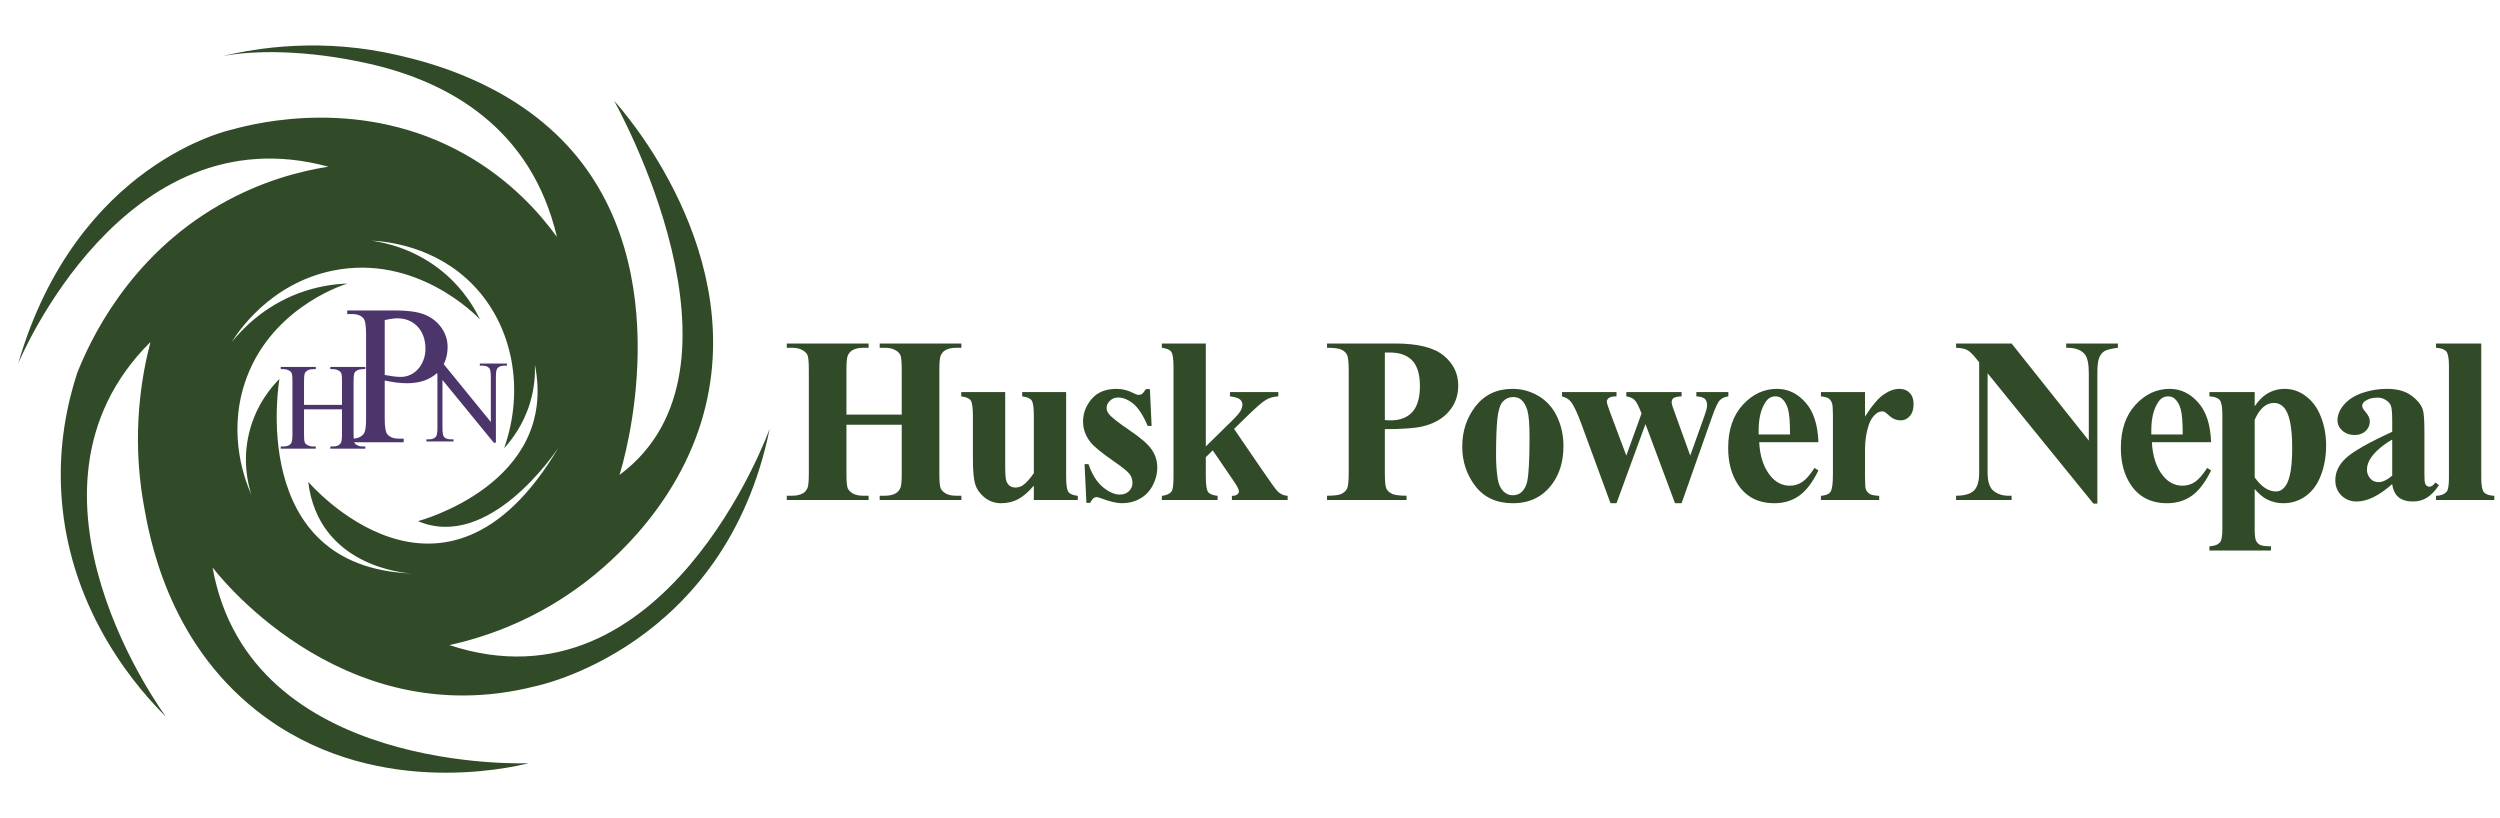 <svg width="275" height="90" viewBox="0 0 275 90" fill="none" xmlns="http://www.w3.org/2000/svg">
<path d="M45.276 63.079C27.069 62.405 30.74 41.681 30.74 41.681C29.946 42.475 28.208 44.423 27.429 47.51C26.62 50.717 27.309 53.354 27.654 54.418C27.069 53.129 25.001 48.08 26.904 42.191C29.527 34.114 37.379 31.447 38.218 31.192C36.824 31.237 34.921 31.477 32.808 32.271C28.942 33.739 26.59 36.272 25.496 37.62C26.125 36.601 29.647 31.192 36.614 29.768C45.785 27.895 52.408 34.713 52.798 35.133C52.183 33.859 51.029 31.896 48.962 30.113C45.8 27.386 42.368 26.681 40.855 26.472C42.324 26.547 47.838 26.981 52.078 31.387C56.439 35.912 57.728 42.88 55.45 49.308C56.259 48.424 57.578 46.746 58.312 44.288C58.806 42.625 58.881 41.142 58.837 40.123C61.459 53.249 45.98 57.325 45.98 57.325C53.772 60.637 61.054 49.803 61.444 49.218C48.842 70.571 33.902 52.994 33.902 52.994C35.041 62.39 44.676 63.049 45.276 63.079ZM49.441 70.961C52.768 70.227 58.117 68.593 63.557 64.652C66.074 62.839 74.031 56.606 77.163 46.326C82.737 28 68.337 11.937 67.558 11.098C67.722 11.397 84.011 40.497 68.142 52.245C68.501 51.136 75.065 29.574 62.313 15.908C55.81 8.94 46.849 6.797 44.002 6.123C35.446 4.085 28.238 5.269 24.447 6.183C27.803 5.523 33.692 5.433 40.72 7.037C49.216 8.985 58.417 13.96 61.264 26.067C59.391 23.475 56.184 19.834 51.224 17.017C39.956 10.618 28.343 13.465 25.496 14.259C25.496 14.259 8.428 17.811 2 39.988C2.165 39.598 13.583 12.206 36.12 18.335C32.973 18.83 28.673 19.939 24.162 22.531C14.078 28.315 9.867 37.56 8.488 41.037C7.439 44.258 6.375 48.964 6.765 54.613C7.664 67.679 15.636 76.236 18.258 78.843C18.258 78.843 -0.113 54.163 16.55 37.62C15.576 41.351 14.467 47.66 15.756 55.212C16.415 59.033 18.363 70.362 28.208 78.153C40.705 88.043 56.109 84.462 58.162 83.953C58.162 83.953 27.444 85.271 23.383 62.42C23.383 62.42 37.229 80.986 58.881 75.486C58.881 75.486 79.755 71.35 84.67 47.136C84.535 47.585 73.102 78.783 49.441 70.961Z" fill="#314B28"/>
<path d="M33.443 44.534H37.621V41.961C37.621 41.749 37.617 41.576 37.608 41.444C37.599 41.311 37.581 41.203 37.555 41.119C37.532 41.03 37.497 40.962 37.449 40.913C37.4 40.86 37.336 40.811 37.256 40.767C37.062 40.661 36.861 40.608 36.653 40.608H36.334V40.363H40.188L40.181 40.608H39.863C39.779 40.608 39.69 40.617 39.597 40.635C39.505 40.652 39.416 40.681 39.332 40.721C39.248 40.761 39.173 40.811 39.106 40.873C39.045 40.931 38.998 41.002 38.967 41.086C38.919 41.231 38.894 41.523 38.894 41.961V47.764C38.894 47.976 38.899 48.149 38.908 48.281C38.916 48.414 38.932 48.525 38.954 48.613C38.981 48.697 39.016 48.763 39.06 48.812C39.109 48.861 39.173 48.907 39.252 48.951C39.443 49.057 39.646 49.11 39.863 49.11H40.181V49.356H36.334V49.11H36.653C37.015 49.11 37.283 49.002 37.455 48.785C37.566 48.648 37.621 48.308 37.621 47.764V45.025H33.443V47.764C33.443 47.976 33.447 48.149 33.456 48.281C33.465 48.414 33.48 48.522 33.502 48.606C33.529 48.69 33.566 48.759 33.615 48.812C33.664 48.861 33.728 48.907 33.807 48.951C33.998 49.057 34.199 49.11 34.411 49.11H34.736V49.356H30.883V49.11H31.201C31.577 49.11 31.847 49.002 32.01 48.785C32.116 48.648 32.169 48.308 32.169 47.764V41.961C32.169 41.749 32.165 41.576 32.156 41.444C32.147 41.311 32.13 41.203 32.103 41.119C32.081 41.03 32.046 40.962 31.997 40.913C31.953 40.86 31.891 40.811 31.811 40.767C31.617 40.661 31.413 40.608 31.201 40.608H30.883V40.363H34.736V40.608H34.411C34.323 40.608 34.232 40.617 34.139 40.635C34.051 40.652 33.965 40.681 33.88 40.721C33.801 40.761 33.728 40.811 33.662 40.873C33.6 40.931 33.553 41.002 33.522 41.086C33.469 41.227 33.443 41.519 33.443 41.961V44.534Z" fill="#4B356B"/>
<path d="M46.428 39.992H48.754L53.992 46.418V41.477C53.992 40.95 53.933 40.621 53.815 40.491C53.655 40.314 53.408 40.225 53.076 40.225H52.779V39.992H55.761V40.225H55.458C55.095 40.225 54.839 40.335 54.687 40.554C54.594 40.685 54.548 40.992 54.548 41.477V48.699H54.32L48.672 41.799V47.075C48.672 47.601 48.728 47.93 48.842 48.06C48.998 48.237 49.245 48.326 49.581 48.326H49.885V48.56H46.903V48.326H47.199C47.566 48.326 47.825 48.216 47.977 47.997C48.069 47.867 48.116 47.559 48.116 47.075V41.116C47.989 40.969 47.884 40.851 47.8 40.763C47.715 40.674 47.635 40.602 47.56 40.548C47.484 40.489 47.402 40.442 47.313 40.409C47.225 40.371 47.115 40.329 46.985 40.282C46.862 40.244 46.677 40.225 46.428 40.225V39.992Z" fill="#4B356B"/>
<path d="M42.32 41.857V46.08C42.32 46.992 42.42 47.559 42.62 47.78C42.891 48.093 43.3 48.25 43.849 48.25H44.405V48.646H38.194V48.25H38.739C39.038 48.25 39.298 48.2 39.519 48.1C39.747 48.001 39.925 47.851 40.054 47.651C40.196 47.423 40.268 46.899 40.268 46.08V36.714C40.268 35.809 40.171 35.243 39.979 35.015C39.701 34.701 39.288 34.544 38.739 34.544H38.194V34.149H43.507C44.797 34.149 45.82 34.284 46.575 34.555C46.946 34.69 47.292 34.872 47.612 35.1C47.933 35.328 48.215 35.599 48.457 35.913C48.699 36.219 48.888 36.561 49.023 36.939C49.166 37.317 49.237 37.723 49.237 38.158C49.237 38.749 49.138 39.291 48.938 39.783C48.738 40.267 48.446 40.688 48.061 41.044C47.684 41.394 47.217 41.668 46.661 41.867C46.105 42.06 45.471 42.156 44.758 42.156C44.045 42.156 43.233 42.056 42.32 41.857ZM42.32 41.247C42.705 41.319 43.04 41.372 43.325 41.408C43.617 41.443 43.867 41.461 44.074 41.461C44.444 41.461 44.793 41.386 45.121 41.237C45.456 41.08 45.745 40.866 45.987 40.595C46.237 40.317 46.433 39.989 46.575 39.612C46.725 39.234 46.8 38.821 46.8 38.372C46.8 37.844 46.721 37.374 46.565 36.96C46.408 36.54 46.19 36.187 45.913 35.902C45.635 35.61 45.307 35.389 44.929 35.239C44.558 35.09 44.156 35.015 43.721 35.015C43.535 35.015 43.325 35.032 43.09 35.068C42.862 35.096 42.605 35.146 42.32 35.218V41.247Z" fill="#4B356B"/>
<path d="M93.109 46.723V52.055C93.109 52.935 93.156 53.485 93.249 53.705C93.351 53.925 93.541 54.12 93.82 54.289C94.108 54.45 94.493 54.53 94.976 54.53H95.547V55H86.546V54.53H87.117C87.617 54.53 88.019 54.441 88.323 54.264C88.543 54.145 88.713 53.942 88.831 53.654C88.924 53.451 88.971 52.918 88.971 52.055V40.73C88.971 39.85 88.924 39.3 88.831 39.08C88.738 38.86 88.547 38.67 88.26 38.509C87.981 38.34 87.6 38.255 87.117 38.255H86.546V37.785H95.547V38.255H94.976C94.476 38.255 94.074 38.344 93.769 38.522C93.549 38.64 93.376 38.843 93.249 39.131C93.156 39.334 93.109 39.867 93.109 40.73V45.605H99.19V40.73C99.19 39.85 99.144 39.3 99.051 39.08C98.958 38.86 98.767 38.67 98.48 38.509C98.192 38.34 97.807 38.255 97.324 38.255H96.766V37.785H105.754V38.255H105.195C104.688 38.255 104.285 38.344 103.989 38.522C103.769 38.64 103.596 38.843 103.469 39.131C103.376 39.334 103.329 39.867 103.329 40.73V52.055C103.329 52.935 103.376 53.485 103.469 53.705C103.562 53.925 103.752 54.12 104.04 54.289C104.328 54.45 104.713 54.53 105.195 54.53H105.754V55H96.766V54.53H97.324C97.832 54.53 98.234 54.441 98.53 54.264C98.75 54.145 98.924 53.942 99.051 53.654C99.144 53.451 99.19 52.918 99.19 52.055V46.723H93.109ZM117.276 43.13V52.423C117.276 53.328 117.361 53.895 117.53 54.124C117.699 54.344 118.042 54.484 118.558 54.543V55H113.721V53.413C113.154 54.09 112.587 54.585 112.02 54.898C111.453 55.203 110.818 55.355 110.116 55.355C109.447 55.355 108.851 55.152 108.326 54.746C107.81 54.331 107.463 53.849 107.285 53.299C107.107 52.749 107.018 51.788 107.018 50.417V45.707C107.018 44.81 106.934 44.251 106.764 44.031C106.604 43.811 106.261 43.667 105.736 43.6V43.13H110.573V51.242C110.573 52.089 110.611 52.634 110.687 52.88C110.772 53.125 110.899 53.312 111.068 53.438C111.246 53.565 111.449 53.629 111.678 53.629C111.982 53.629 112.257 53.548 112.503 53.388C112.841 53.168 113.248 52.723 113.721 52.055V45.707C113.721 44.81 113.637 44.251 113.468 44.031C113.307 43.811 112.964 43.667 112.439 43.6V43.13H117.276ZM126.488 42.8L126.678 46.85H126.247C125.73 45.648 125.193 44.827 124.634 44.387C124.084 43.947 123.534 43.727 122.984 43.727C122.637 43.727 122.341 43.845 122.095 44.082C121.85 44.31 121.727 44.577 121.727 44.882C121.727 45.11 121.812 45.33 121.981 45.542C122.252 45.889 123.009 46.486 124.254 47.332C125.498 48.17 126.314 48.885 126.704 49.477C127.101 50.062 127.3 50.717 127.3 51.445C127.3 52.105 127.135 52.753 126.805 53.388C126.475 54.023 126.01 54.509 125.409 54.848C124.808 55.186 124.143 55.355 123.416 55.355C122.849 55.355 122.091 55.178 121.143 54.822C120.889 54.729 120.716 54.683 120.623 54.683C120.343 54.683 120.111 54.894 119.924 55.317H119.505L119.302 51.052H119.734C120.115 52.169 120.635 53.007 121.296 53.565C121.964 54.124 122.595 54.403 123.187 54.403C123.593 54.403 123.923 54.281 124.177 54.035C124.44 53.781 124.571 53.477 124.571 53.121C124.571 52.715 124.444 52.364 124.19 52.067C123.936 51.771 123.369 51.323 122.489 50.722C121.194 49.825 120.356 49.139 119.975 48.665C119.417 47.971 119.137 47.205 119.137 46.367C119.137 45.453 119.45 44.628 120.077 43.892C120.712 43.147 121.626 42.774 122.819 42.774C123.462 42.774 124.084 42.931 124.685 43.244C124.914 43.371 125.1 43.435 125.244 43.435C125.396 43.435 125.519 43.405 125.612 43.346C125.705 43.278 125.853 43.096 126.056 42.8H126.488ZM132.64 37.785V49.109L135.395 46.405C135.962 45.855 136.313 45.457 136.449 45.212C136.593 44.967 136.664 44.73 136.664 44.501C136.664 44.273 136.571 44.082 136.385 43.93C136.199 43.777 135.835 43.667 135.293 43.6V43.13H140.613V43.6C140.105 43.625 139.661 43.748 139.28 43.968C138.899 44.179 138.154 44.827 137.045 45.91L135.75 47.18L138.543 51.268C139.669 52.926 140.338 53.857 140.549 54.06C140.837 54.348 141.201 54.509 141.641 54.543V55H135.509V54.543C135.78 54.543 135.975 54.492 136.093 54.391C136.22 54.289 136.284 54.179 136.284 54.06C136.284 53.866 136.106 53.506 135.75 52.981L133.402 49.541L132.64 50.29V52.423C132.64 53.328 132.725 53.895 132.894 54.124C133.063 54.344 133.41 54.484 133.935 54.543V55H127.803V54.543C128.302 54.492 128.658 54.331 128.87 54.06C129.013 53.874 129.085 53.328 129.085 52.423V40.362C129.085 39.465 129.001 38.907 128.831 38.687C128.671 38.467 128.328 38.323 127.803 38.255V37.785H132.64ZM152.333 47.205V51.978C152.333 52.91 152.388 53.498 152.498 53.743C152.617 53.98 152.82 54.171 153.107 54.315C153.404 54.458 153.941 54.53 154.72 54.53V55H145.973V54.53C146.768 54.53 147.306 54.458 147.585 54.315C147.873 54.162 148.072 53.967 148.182 53.73C148.3 53.493 148.359 52.91 148.359 51.978V40.807C148.359 39.876 148.3 39.292 148.182 39.055C148.072 38.809 147.873 38.615 147.585 38.471C147.297 38.327 146.76 38.255 145.973 38.255V37.785H153.476C155.947 37.785 157.72 38.225 158.795 39.105C159.87 39.986 160.407 41.086 160.407 42.406C160.407 43.523 160.06 44.48 159.366 45.275C158.672 46.071 157.716 46.613 156.497 46.9C155.676 47.103 154.288 47.205 152.333 47.205ZM152.333 38.775V46.215C152.612 46.232 152.824 46.24 152.968 46.24C154 46.24 154.796 45.935 155.354 45.326C155.913 44.708 156.192 43.756 156.192 42.47C156.192 41.192 155.913 40.257 155.354 39.664C154.796 39.072 153.962 38.775 152.854 38.775H152.333ZM166.382 42.774C167.414 42.774 168.375 43.041 169.263 43.574C170.152 44.107 170.825 44.865 171.282 45.847C171.748 46.828 171.98 47.903 171.98 49.071C171.98 50.755 171.553 52.165 170.698 53.299C169.665 54.67 168.239 55.355 166.42 55.355C164.634 55.355 163.259 54.729 162.294 53.477C161.329 52.224 160.846 50.773 160.846 49.122C160.846 47.421 161.337 45.94 162.319 44.679C163.309 43.409 164.664 42.774 166.382 42.774ZM166.432 43.676C166.001 43.676 165.628 43.841 165.315 44.171C165.011 44.492 164.807 45.136 164.706 46.101C164.613 47.057 164.566 48.39 164.566 50.1C164.566 51.005 164.625 51.852 164.744 52.639C164.837 53.24 165.036 53.697 165.341 54.01C165.645 54.323 165.992 54.48 166.382 54.48C166.762 54.48 167.08 54.374 167.334 54.162C167.664 53.874 167.884 53.472 167.994 52.956C168.163 52.152 168.248 50.527 168.248 48.081C168.248 46.642 168.167 45.656 168.007 45.123C167.846 44.581 167.609 44.188 167.296 43.942C167.076 43.765 166.788 43.676 166.432 43.676ZM184.252 55.355L181.002 46.647L177.815 55.355H177.155L173.994 46.748C173.52 45.436 173.118 44.581 172.788 44.184C172.576 43.913 172.254 43.718 171.823 43.6V43.13H177.815V43.6C177.409 43.6 177.129 43.659 176.977 43.777C176.825 43.896 176.749 44.031 176.749 44.184C176.749 44.328 176.884 44.759 177.155 45.478L178.894 50.112L180.57 45.478L180.443 45.174C180.189 44.539 179.965 44.137 179.77 43.968C179.584 43.79 179.292 43.667 178.894 43.6V43.13H184.975V43.6C184.501 43.625 184.201 43.693 184.074 43.803C183.947 43.904 183.883 44.052 183.883 44.247C183.883 44.433 184.006 44.844 184.252 45.478L185.927 50.112L187.451 45.847C187.671 45.237 187.781 44.823 187.781 44.602C187.781 44.273 187.7 44.031 187.54 43.879C187.379 43.727 187.066 43.633 186.6 43.6V43.13H190.117V43.6C189.727 43.65 189.419 43.79 189.19 44.019C188.962 44.239 188.665 44.873 188.301 45.923L184.975 55.355H184.252ZM200.027 48.64H193.514C193.59 50.214 194.009 51.458 194.771 52.372C195.355 53.075 196.057 53.426 196.878 53.426C197.386 53.426 197.847 53.286 198.262 53.007C198.677 52.719 199.121 52.207 199.595 51.471L200.027 51.75C199.384 53.062 198.673 53.993 197.894 54.543C197.115 55.085 196.214 55.355 195.19 55.355C193.429 55.355 192.096 54.678 191.191 53.324C190.463 52.232 190.099 50.878 190.099 49.262C190.099 47.281 190.632 45.707 191.699 44.539C192.774 43.363 194.03 42.774 195.469 42.774C196.671 42.774 197.712 43.27 198.592 44.26C199.481 45.242 199.959 46.702 200.027 48.64ZM196.904 47.789C196.904 46.426 196.828 45.491 196.675 44.983C196.531 44.476 196.303 44.09 195.99 43.828C195.812 43.676 195.575 43.6 195.279 43.6C194.839 43.6 194.479 43.815 194.2 44.247C193.7 45 193.451 46.033 193.451 47.345V47.789H196.904ZM205.151 43.13V45.821C205.938 44.594 206.627 43.782 207.22 43.384C207.812 42.977 208.384 42.774 208.934 42.774C209.408 42.774 209.784 42.922 210.064 43.219C210.351 43.507 210.495 43.917 210.495 44.45C210.495 45.017 210.356 45.457 210.076 45.77C209.806 46.084 209.475 46.24 209.086 46.24C208.638 46.24 208.248 46.096 207.918 45.809C207.588 45.521 207.393 45.36 207.334 45.326C207.25 45.275 207.152 45.25 207.042 45.25C206.797 45.25 206.564 45.343 206.344 45.529C205.997 45.817 205.735 46.227 205.557 46.761C205.286 47.582 205.151 48.487 205.151 49.477V52.207L205.163 52.918C205.163 53.4 205.193 53.709 205.252 53.845C205.354 54.073 205.502 54.242 205.696 54.352C205.9 54.454 206.238 54.518 206.712 54.543V55H200.301V54.543C200.817 54.501 201.164 54.361 201.342 54.124C201.528 53.879 201.621 53.24 201.621 52.207V45.644C201.621 44.967 201.587 44.535 201.52 44.349C201.435 44.112 201.312 43.938 201.152 43.828C200.991 43.718 200.707 43.642 200.301 43.6V43.13H205.151ZM221.276 37.785L229.769 48.462V41.06C229.769 40.028 229.621 39.33 229.325 38.966C228.919 38.475 228.237 38.238 227.281 38.255V37.785H232.969V38.255C232.241 38.348 231.75 38.471 231.496 38.623C231.25 38.767 231.056 39.008 230.912 39.347C230.776 39.677 230.709 40.248 230.709 41.06V55.394H230.277L218.636 41.06V52.004C218.636 52.994 218.86 53.663 219.308 54.01C219.765 54.357 220.286 54.53 220.87 54.53H221.276V55H215.17V54.53C216.118 54.522 216.778 54.327 217.15 53.946C217.523 53.565 217.709 52.918 217.709 52.004V39.855L217.341 39.398C216.977 38.94 216.655 38.64 216.376 38.496C216.096 38.352 215.694 38.272 215.17 38.255V37.785H221.276ZM243.221 48.64H236.709C236.785 50.214 237.204 51.458 237.965 52.372C238.549 53.075 239.252 53.426 240.073 53.426C240.581 53.426 241.042 53.286 241.457 53.007C241.871 52.719 242.316 52.207 242.79 51.471L243.221 51.75C242.578 53.062 241.867 53.993 241.088 54.543C240.31 55.085 239.408 55.355 238.384 55.355C236.624 55.355 235.291 54.678 234.385 53.324C233.657 52.232 233.294 50.878 233.294 49.262C233.294 47.281 233.827 45.707 234.893 44.539C235.968 43.363 237.225 42.774 238.664 42.774C239.865 42.774 240.907 43.27 241.787 44.26C242.675 45.242 243.154 46.702 243.221 48.64ZM240.098 47.789C240.098 46.426 240.022 45.491 239.87 44.983C239.726 44.476 239.497 44.09 239.184 43.828C239.006 43.676 238.769 43.6 238.473 43.6C238.033 43.6 237.673 43.815 237.394 44.247C236.895 45 236.645 46.033 236.645 47.345V47.789H240.098ZM248.015 53.794V58.212C248.015 58.821 248.062 59.236 248.155 59.456C248.256 59.676 248.409 59.837 248.612 59.938C248.815 60.04 249.213 60.091 249.805 60.091V60.56H243.038V60.091C243.563 60.074 243.953 59.926 244.206 59.647C244.376 59.452 244.46 58.948 244.46 58.136V45.605C244.46 44.768 244.363 44.234 244.168 44.006C243.974 43.769 243.597 43.633 243.038 43.6V43.13H248.015V44.691C248.43 44.082 248.853 43.642 249.285 43.371C249.902 42.973 250.575 42.774 251.303 42.774C252.175 42.774 252.966 43.05 253.677 43.6C254.397 44.15 254.942 44.911 255.315 45.885C255.687 46.85 255.873 47.891 255.873 49.008C255.873 50.21 255.679 51.31 255.289 52.309C254.909 53.299 254.35 54.056 253.614 54.581C252.886 55.097 252.073 55.355 251.176 55.355C250.524 55.355 249.915 55.212 249.348 54.924C248.925 54.704 248.481 54.327 248.015 53.794ZM248.015 52.512C248.743 53.544 249.522 54.06 250.351 54.06C250.808 54.06 251.185 53.819 251.481 53.337C251.921 52.626 252.141 51.272 252.141 49.274C252.141 47.226 251.9 45.825 251.417 45.072C251.096 44.573 250.664 44.323 250.122 44.323C249.268 44.323 248.565 44.941 248.015 46.177V52.512ZM263.143 53.248C261.696 54.526 260.396 55.165 259.245 55.165C258.568 55.165 258.005 54.945 257.557 54.505C257.108 54.056 256.884 53.498 256.884 52.829C256.884 51.923 257.273 51.111 258.052 50.392C258.831 49.664 260.528 48.699 263.143 47.497V46.304C263.143 45.407 263.092 44.844 262.99 44.615C262.897 44.378 262.715 44.175 262.445 44.006C262.174 43.828 261.869 43.739 261.53 43.739C260.98 43.739 260.528 43.862 260.172 44.107C259.952 44.26 259.842 44.438 259.842 44.641C259.842 44.818 259.96 45.038 260.197 45.301C260.519 45.665 260.68 46.016 260.68 46.355C260.68 46.769 260.523 47.125 260.21 47.421C259.905 47.709 259.503 47.852 259.004 47.852C258.471 47.852 258.022 47.692 257.658 47.37C257.303 47.048 257.125 46.672 257.125 46.24C257.125 45.631 257.366 45.051 257.849 44.501C258.331 43.942 259.004 43.515 259.867 43.219C260.731 42.922 261.628 42.774 262.559 42.774C263.684 42.774 264.573 43.016 265.225 43.498C265.885 43.972 266.312 44.488 266.507 45.047C266.626 45.402 266.685 46.219 266.685 47.497V52.105C266.685 52.647 266.706 52.99 266.748 53.134C266.791 53.269 266.854 53.371 266.939 53.438C267.023 53.506 267.121 53.54 267.231 53.54C267.451 53.54 267.675 53.383 267.904 53.07L268.284 53.375C267.861 54.001 267.421 54.458 266.964 54.746C266.515 55.025 266.003 55.165 265.428 55.165C264.751 55.165 264.222 55.008 263.841 54.695C263.46 54.374 263.227 53.891 263.143 53.248ZM263.143 52.321V48.348C262.119 48.949 261.357 49.592 260.858 50.277C260.528 50.734 260.363 51.196 260.363 51.661C260.363 52.05 260.502 52.393 260.781 52.69C260.993 52.918 261.289 53.032 261.67 53.032C262.093 53.032 262.584 52.795 263.143 52.321ZM272.938 37.785V52.537C272.938 53.375 273.036 53.912 273.23 54.149C273.425 54.378 273.806 54.509 274.373 54.543V55H267.962V54.543C268.487 54.526 268.876 54.374 269.13 54.086C269.299 53.891 269.384 53.375 269.384 52.537V40.248C269.384 39.419 269.286 38.89 269.092 38.661C268.897 38.424 268.521 38.289 267.962 38.255V37.785H272.938Z" fill="#314B28"/>
</svg>
